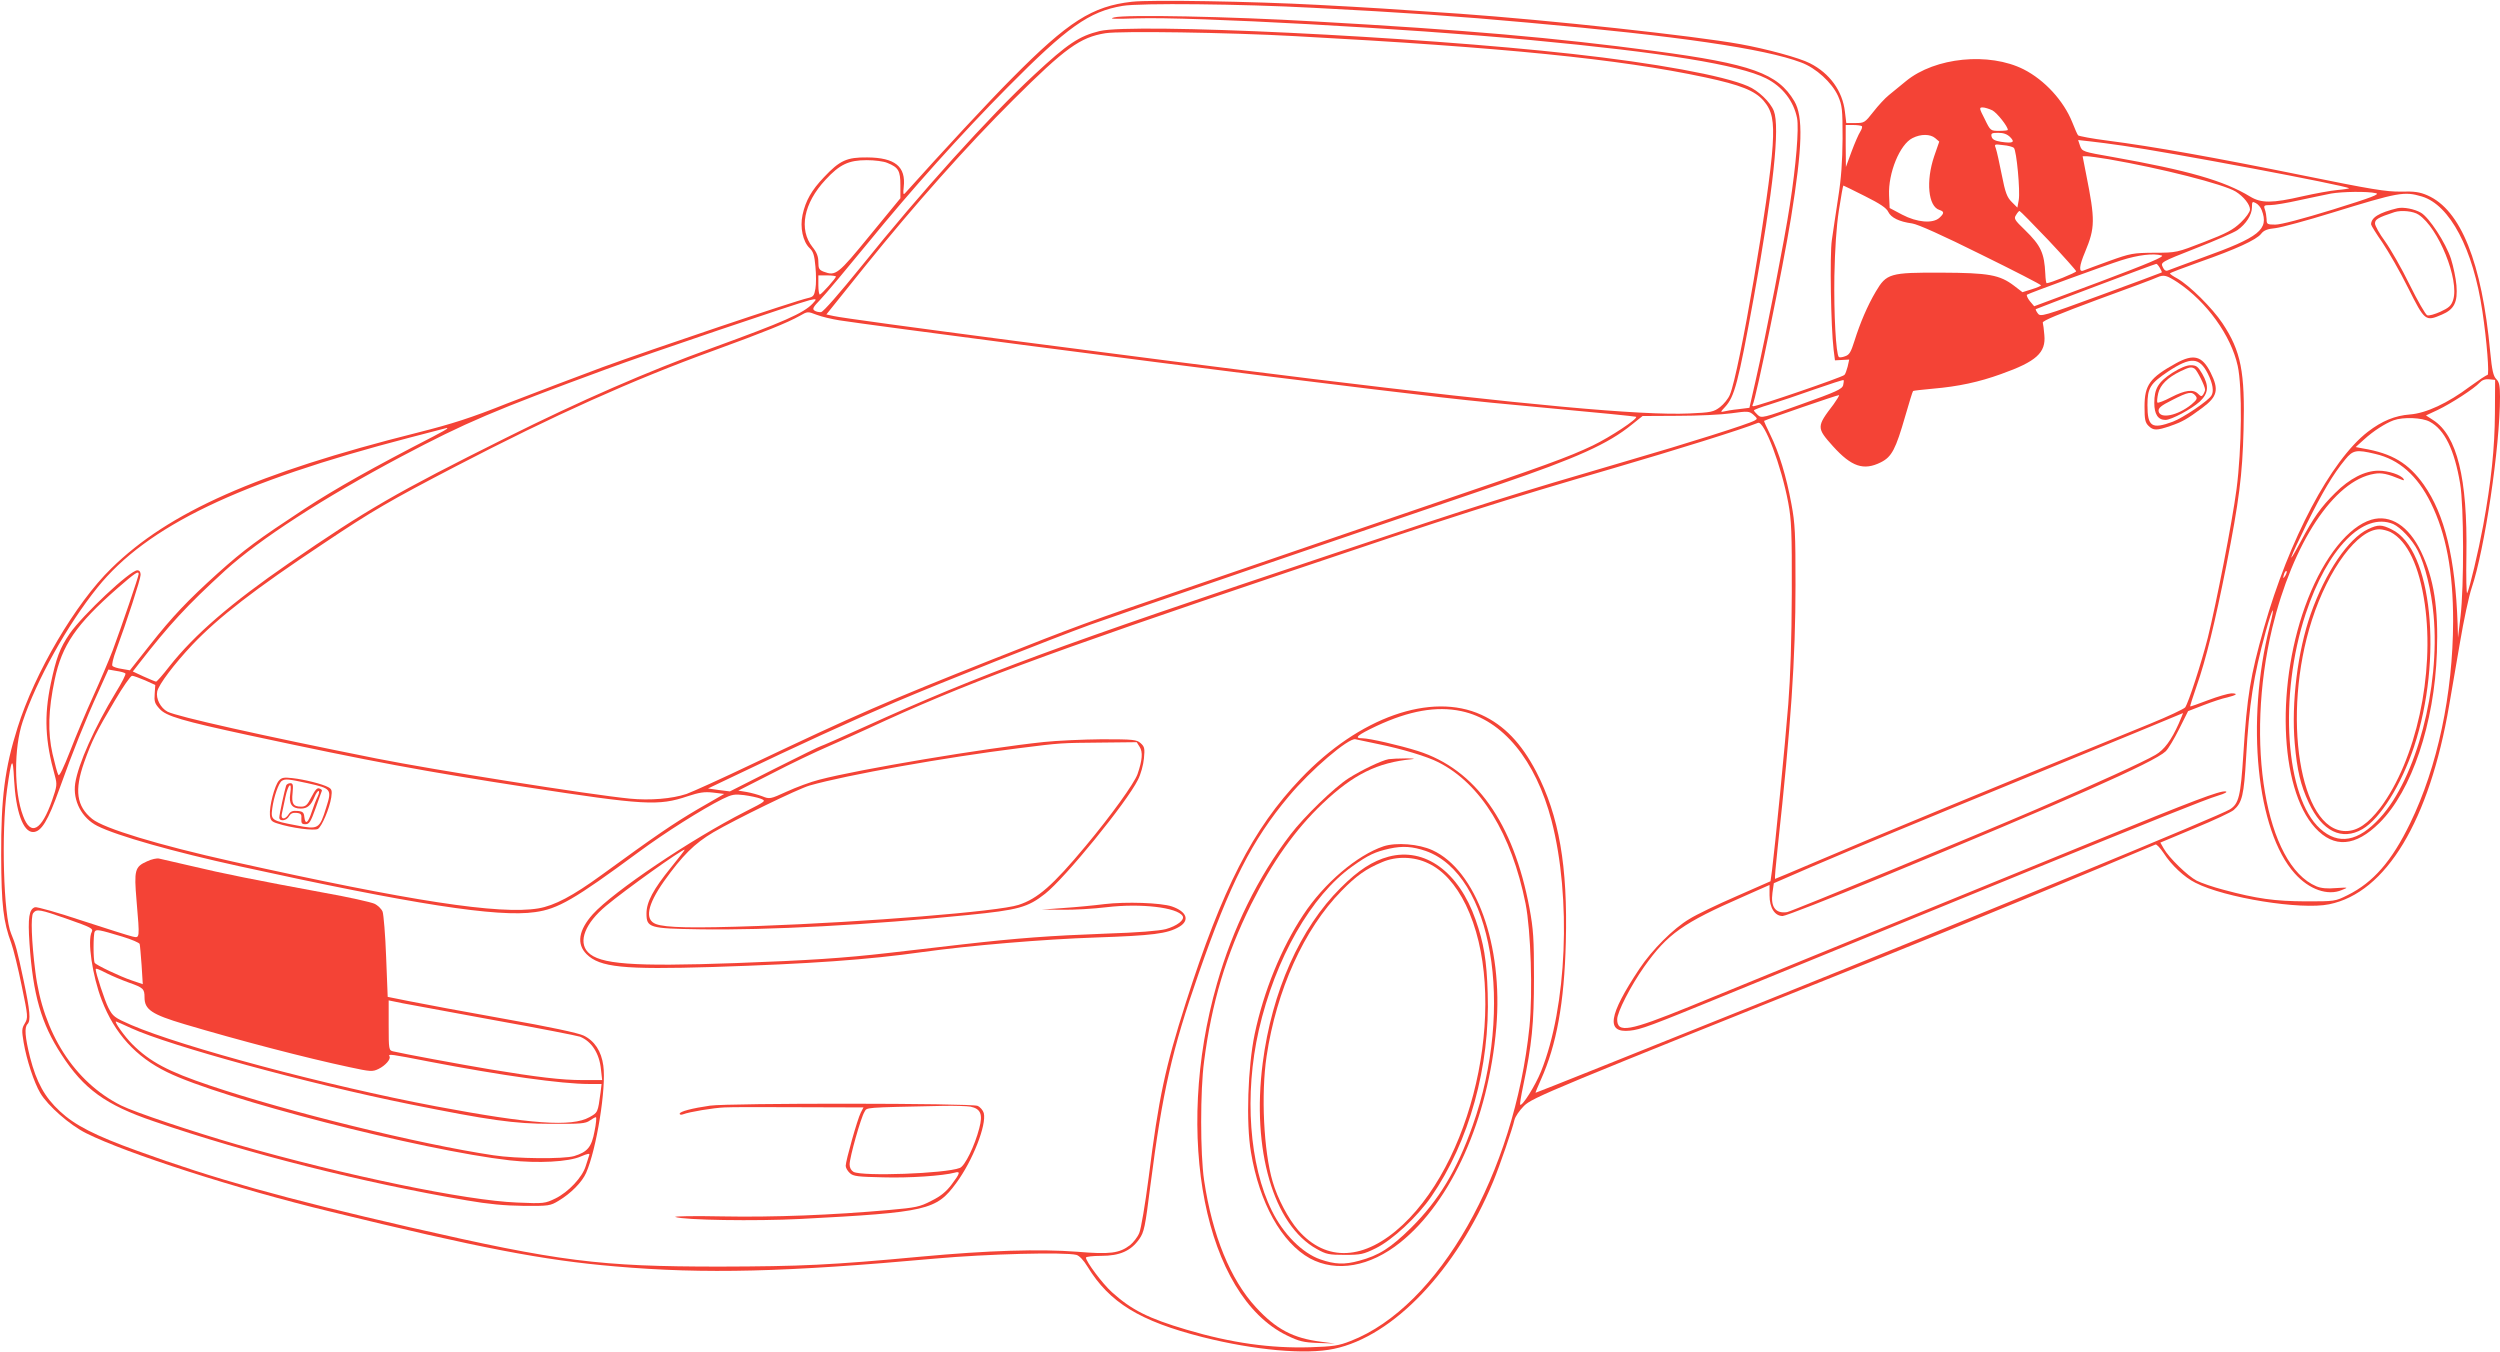 <?xml version="1.0" standalone="no"?>
<!DOCTYPE svg PUBLIC "-//W3C//DTD SVG 20010904//EN"
 "http://www.w3.org/TR/2001/REC-SVG-20010904/DTD/svg10.dtd">
<svg version="1.0" xmlns="http://www.w3.org/2000/svg"
 width="1280pt" height="692pt" viewBox="0 0 1280 692"
 preserveAspectRatio="xMidYMid meet">
<g transform="translate(0,692) scale(0.1,-0.1)"
fill="#f44336" stroke="none">
<path d="M5795 6911 c-203 -23 -325 -100 -615 -393 -111 -111 -357 -376 -546
-587 -9 -10 -11 -4 -7 31 12 105 -44 151 -187 152 -104 1 -140 -15 -221 -101
-64 -67 -94 -120 -110 -193 -14 -64 2 -138 36 -170 19 -18 25 -37 30 -95 4
-40 4 -91 0 -113 -6 -36 -11 -42 -38 -48 -62 -13 -806 -264 -1052 -354 -137
-51 -356 -134 -487 -185 -188 -75 -282 -105 -460 -150 -824 -207 -1275 -407
-1568 -695 -183 -178 -393 -536 -480 -815 -66 -209 -85 -362 -84 -655 1 -257
11 -339 52 -450 11 -30 35 -128 53 -217 33 -158 33 -164 16 -193 -16 -26 -16
-37 -6 -97 15 -89 53 -205 85 -259 39 -66 151 -164 235 -206 208 -104 773
-286 1249 -401 765 -187 1094 -250 1460 -281 461 -40 874 -29 1638 40 265 24
663 34 723 19 15 -4 37 -27 57 -60 112 -184 267 -279 589 -361 266 -67 528
-91 673 -60 304 64 626 402 815 856 33 79 100 274 109 316 4 17 26 49 49 72
44 43 131 79 1832 760 377 151 1108 453 1401 578 5 3 24 -17 42 -44 39 -61
106 -124 163 -152 150 -77 540 -140 684 -110 292 59 514 428 615 1020 11 63
36 207 55 320 19 113 46 239 60 280 66 194 145 722 145 978 0 58 -4 76 -19 91
-15 15 -22 44 -31 138 -43 461 -151 729 -322 803 -39 17 -67 21 -136 19 -74
-1 -149 11 -507 84 -448 91 -761 147 -994 177 -79 10 -147 23 -151 27 -4 4
-17 34 -30 67 -44 110 -141 216 -249 271 -177 89 -453 62 -602 -60 -30 -24
-69 -57 -88 -72 -19 -15 -55 -54 -79 -85 -44 -56 -47 -58 -92 -58 l-47 0 -7
58 c-12 106 -78 197 -179 248 -54 28 -224 74 -357 98 -237 43 -986 124 -1439
156 -349 24 -455 31 -721 45 -340 18 -857 27 -955 16z m930 -31 c460 -24 741
-43 1100 -76 763 -68 1210 -133 1397 -204 76 -28 158 -103 189 -172 21 -49 23
-66 23 -218 -1 -118 -7 -205 -23 -305 -12 -77 -26 -174 -32 -215 -11 -75 -5
-443 9 -560 l7 -55 36 2 37 2 -8 -36 c-5 -19 -12 -39 -17 -43 -15 -13 -441
-159 -466 -160 -5 0 -6 4 -3 8 16 26 156 708 196 957 59 364 63 519 17 597
-84 142 -220 191 -717 257 -510 68 -967 108 -1735 151 -444 26 -974 36 -1030
21 -31 -8 -5 -9 115 -5 283 9 1382 -51 2017 -111 681 -64 1067 -127 1205 -196
84 -42 142 -117 159 -204 10 -53 -5 -240 -37 -445 -26 -172 -122 -666 -176
-902 l-31 -136 -56 -7 c-31 -3 -65 -9 -76 -12 -17 -5 -16 -1 7 23 49 53 67
121 147 559 101 556 135 875 103 957 -18 46 -80 105 -133 127 -124 54 -474
118 -899 165 -804 90 -2243 159 -2420 117 -105 -26 -163 -64 -335 -224 -229
-212 -586 -608 -882 -977 -115 -142 -197 -236 -209 -238 -10 -1 -26 2 -34 8
-12 8 -7 18 31 57 25 26 134 156 242 288 225 276 477 557 716 798 306 309 417
388 589 417 90 15 604 10 977 -10z m-95 -145 c1071 -58 1660 -117 2100 -211
182 -39 254 -68 299 -119 44 -51 55 -101 47 -230 -15 -250 -171 -1163 -219
-1276 -8 -20 -31 -48 -50 -63 -33 -25 -45 -28 -159 -33 -244 -11 -849 45
-1928 177 -874 108 -2389 306 -2452 322 l-37 8 195 243 c258 320 523 618 763
857 265 264 341 319 471 340 74 12 630 4 970 -15z m3571 -380 c24 -13 79 -82
79 -100 0 -3 -20 -5 -44 -5 -44 0 -45 0 -74 60 -29 56 -29 60 -11 60 11 0 33
-7 50 -15z m-668 -81 c3 -4 -1 -16 -9 -29 -8 -12 -28 -58 -44 -101 l-29 -79
-1 108 0 107 38 0 c21 0 41 -3 45 -6z m759 -56 c27 -27 14 -33 -47 -24 -31 5
-44 12 -48 26 -4 17 0 20 34 20 27 0 46 -7 61 -22z m-384 -5 l21 -18 -26 -75
c-43 -127 -31 -257 27 -275 25 -8 25 -17 0 -40 -34 -31 -115 -24 -191 16 l-64
34 -3 65 c-5 114 55 261 120 293 43 22 91 21 116 0z m962 -39 c234 -33 1144
-204 1157 -218 2 -1 -25 -6 -60 -9 -35 -3 -115 -18 -178 -32 -156 -36 -212
-36 -269 -1 -134 81 -315 133 -702 202 -155 27 -157 28 -168 57 l-10 30 63 -7
c34 -4 109 -13 167 -22z m-559 -11 c14 -14 33 -222 25 -267 l-7 -39 -29 29
c-24 24 -33 47 -51 139 -12 60 -25 120 -30 134 -9 23 -9 24 37 18 25 -2 50 -9
55 -14z m484 -58 c271 -47 590 -128 652 -166 41 -26 73 -66 73 -92 0 -12 -21
-41 -47 -66 -40 -38 -72 -55 -188 -100 -140 -54 -140 -55 -255 -55 -109 -1
-121 -3 -230 -42 -63 -23 -123 -45 -132 -49 -26 -11 -23 23 8 96 51 123 52
162 5 397 l-18 92 21 0 c12 0 62 -7 111 -15z m-6252 -19 c57 -23 67 -40 67
-114 l0 -67 -156 -190 c-165 -202 -175 -209 -237 -186 -23 9 -27 16 -27 49 0
28 -8 50 -30 77 -71 90 -46 224 67 345 72 78 118 100 211 100 40 0 87 -6 105
-14z m5005 -170 c78 -39 111 -61 120 -81 14 -29 55 -50 122 -59 29 -4 156 -61
353 -159 169 -83 307 -154 307 -158 0 -3 -21 -12 -47 -20 l-48 -15 -43 33
c-74 56 -129 66 -372 67 -264 1 -281 -4 -336 -97 -43 -73 -80 -160 -109 -252
-18 -57 -26 -72 -48 -79 -15 -6 -29 -7 -32 -4 -15 14 -26 223 -23 414 3 141
10 250 23 336 11 71 21 128 23 128 1 0 51 -24 110 -54z m2616 15 c24 -5 -18
-21 -220 -84 -156 -48 -266 -77 -294 -77 -42 0 -45 2 -45 28 -1 15 -4 37 -9
50 -7 20 -4 22 29 22 20 0 86 11 148 25 62 13 135 29 162 34 57 10 186 12 229
2z m236 -17 c143 -43 263 -269 310 -589 23 -153 36 -325 26 -325 -6 0 -46 -27
-90 -59 -113 -85 -225 -137 -307 -143 -77 -6 -143 -33 -216 -89 -189 -146
-403 -551 -532 -1005 -69 -245 -86 -344 -105 -645 -14 -216 -23 -254 -69 -283
-51 -32 -1261 -531 -2367 -976 -652 -262 -1186 -476 -1188 -475 -1 1 11 31 27
66 81 179 120 395 128 705 10 390 -34 646 -152 874 -76 145 -164 237 -280 290
-257 118 -626 -12 -925 -326 -246 -258 -401 -560 -589 -1149 -106 -333 -138
-483 -190 -895 -18 -138 -39 -262 -48 -283 -9 -22 -31 -49 -47 -62 -55 -42
-103 -48 -270 -34 -194 15 -455 7 -801 -25 -458 -43 -616 -50 -1030 -51 -617
0 -821 26 -1585 201 -652 150 -1005 249 -1395 391 -219 79 -322 132 -398 203
-79 73 -120 149 -153 276 -26 105 -30 154 -13 171 17 17 13 68 -20 223 -33
156 -41 185 -64 240 -39 89 -51 520 -21 737 23 164 30 175 36 52 9 -164 46
-269 97 -269 42 0 77 57 136 223 67 187 131 347 201 500 l49 109 40 -7 c22 -3
43 -9 47 -13 4 -4 -18 -47 -49 -97 -109 -179 -193 -367 -208 -466 -13 -89 34
-178 114 -218 99 -50 392 -133 726 -206 888 -195 1325 -263 1515 -235 116 16
200 64 528 306 138 102 327 221 431 273 49 24 63 26 111 20 30 -4 68 -12 84
-18 30 -12 29 -12 -79 -67 -277 -141 -674 -408 -780 -525 -73 -82 -84 -152
-32 -204 68 -68 188 -80 647 -66 498 16 793 37 1070 76 243 34 622 66 890 75
291 10 367 19 428 55 55 33 38 78 -38 104 -56 19 -236 25 -345 12 -55 -7 -149
-16 -210 -20 l-110 -8 105 -1 c58 -1 159 5 225 13 176 21 363 -1 390 -45 12
-20 -29 -51 -86 -67 -35 -9 -144 -18 -304 -23 -293 -11 -454 -23 -735 -55
-113 -13 -284 -33 -380 -44 -236 -27 -406 -38 -784 -52 -528 -19 -697 -6 -756
56 -51 54 -14 148 93 237 98 82 386 288 403 288 2 0 -30 -42 -71 -92 -90 -111
-125 -176 -125 -235 0 -73 15 -77 270 -81 346 -6 880 23 1375 73 260 26 307
39 396 109 102 80 418 468 475 583 15 29 28 77 31 110 5 51 3 60 -17 78 -20
18 -36 20 -199 20 -97 -1 -230 -7 -296 -14 -304 -32 -949 -140 -1150 -193 -44
-11 -119 -39 -167 -61 -85 -39 -88 -39 -125 -24 -21 8 -57 18 -80 22 l-43 7
173 88 c94 49 224 111 287 138 63 28 156 69 205 92 486 226 886 375 2150 801
855 289 1097 366 1660 530 335 98 658 199 746 234 32 12 120 -221 155 -410 16
-86 19 -149 18 -460 -1 -240 -7 -430 -18 -570 -16 -204 -68 -730 -83 -849 l-8
-58 -175 -77 c-97 -42 -205 -94 -240 -116 -83 -49 -192 -159 -256 -255 -159
-239 -173 -330 -49 -317 56 6 98 21 510 190 154 63 503 206 775 317 272 111
621 254 775 317 586 239 892 362 950 379 37 11 52 20 40 22 -30 4 -160 -45
-678 -257 -254 -104 -685 -280 -957 -391 -272 -111 -580 -237 -685 -280 -104
-43 -296 -121 -425 -174 -310 -126 -370 -137 -370 -65 0 37 69 171 138 269
120 169 198 224 509 360 l133 59 0 -53 c0 -64 27 -106 67 -106 15 0 240 88
502 196 947 391 1400 591 1459 647 13 12 44 64 69 114 l46 92 80 31 c44 17 98
35 120 39 49 12 59 21 21 21 -16 -1 -69 -16 -119 -35 -49 -19 -90 -33 -91 -32
-2 1 13 47 32 102 49 139 95 329 153 620 65 330 82 461 88 694 8 297 -13 403
-108 546 -52 78 -168 193 -231 229 -21 11 -38 23 -38 26 0 3 69 29 153 59 185
65 290 113 314 144 14 18 32 25 74 29 31 4 161 39 290 79 341 105 368 110 459
83z m-820 -70 c38 -99 -11 -138 -303 -243 -89 -33 -169 -62 -178 -66 -10 -4
-19 2 -26 18 -11 24 -10 25 170 96 100 39 196 81 213 93 44 31 74 79 74 116 0
30 2 32 20 22 12 -6 25 -22 30 -36z m-1092 -154 c78 -83 142 -155 142 -159 0
-7 -134 -61 -151 -61 -3 0 -6 21 -7 48 -5 107 -23 145 -104 224 -54 52 -58 59
-46 77 7 12 15 21 18 21 3 0 70 -68 148 -150z m580 -78 c17 -5 -63 -39 -315
-134 l-338 -126 -22 26 c-12 15 -18 30 -15 33 8 7 409 153 482 176 88 28 165
37 208 25z m-10 -63 c7 -12 12 -22 10 -24 -2 -1 -142 -54 -312 -116 -294 -108
-309 -112 -322 -94 -8 10 -12 20 -11 22 4 3 609 232 617 232 3 1 11 -8 18 -20z
m-6778 -45 c0 -8 -71 -88 -82 -92 -4 -2 -8 19 -8 47 l0 51 45 0 c25 0 45 -3
45 -6z m6870 -30 c148 -99 273 -272 307 -427 24 -109 21 -425 -6 -632 -22
-167 -104 -587 -147 -760 -33 -130 -100 -336 -116 -357 -7 -8 -87 -46 -178
-83 -842 -343 -1416 -580 -1722 -711 -108 -46 -198 -84 -200 -84 -2 0 4 73 14
163 68 624 91 968 91 1342 0 263 -2 314 -21 415 -26 141 -63 263 -108 354 -19
38 -33 70 -32 71 10 7 381 135 384 132 2 -2 -11 -23 -28 -47 -88 -115 -88
-120 -3 -215 95 -105 157 -126 245 -82 56 28 76 67 125 237 20 68 37 126 40
128 2 2 48 7 102 12 129 11 236 34 349 75 180 64 230 109 221 200 -2 28 -6 56
-8 63 -3 9 84 45 281 118 157 57 294 108 305 114 34 15 48 11 105 -26z m-6989
-108 c-47 -50 -148 -94 -516 -228 -324 -117 -677 -271 -1055 -460 -564 -281
-712 -367 -1110 -641 -296 -204 -484 -366 -612 -528 -34 -44 -65 -79 -69 -79
-3 0 -32 12 -63 26 l-56 26 32 41 c154 198 244 296 442 477 178 161 499 369
902 583 329 174 475 236 1049 447 208 77 972 336 1040 353 37 9 39 7 16 -17z
m136 -86 c166 -26 1624 -216 2173 -284 931 -115 995 -123 1464 -166 242 -22
441 -42 443 -44 10 -10 -133 -104 -222 -147 -126 -60 -242 -102 -850 -309
-110 -38 -360 -123 -555 -190 -195 -67 -510 -175 -700 -240 -466 -159 -548
-189 -966 -355 -533 -211 -707 -287 -1229 -535 -159 -76 -312 -145 -340 -155
-75 -25 -188 -34 -290 -24 -205 20 -1009 148 -1295 205 -596 119 -1022 215
-1072 240 -36 19 -61 67 -53 104 8 36 87 140 179 238 135 142 318 284 675 521
248 166 336 217 676 394 500 260 903 441 1319 592 258 94 379 143 441 178 40
23 40 23 87 5 26 -10 78 -22 115 -28z m5140 -332 c-5 -20 -35 -34 -212 -97
-199 -72 -206 -73 -225 -56 -11 10 -20 21 -20 24 0 3 37 17 81 30 45 14 147
48 228 77 80 28 148 50 150 48 2 -2 1 -14 -2 -26z m3337 -143 c-1 -179 -19
-351 -60 -575 -25 -135 -70 -324 -82 -347 -4 -6 -6 82 -4 196 6 393 -48 611
-170 690 l-37 24 60 28 c69 33 188 110 215 140 12 13 28 19 48 17 l31 -3 -1
-170z m-3790 -38 c-31 -18 -344 -117 -654 -207 -585 -171 -743 -220 -1510
-477 -1403 -469 -1800 -615 -2388 -882 -123 -56 -226 -101 -229 -101 -4 0
-110 -52 -237 -116 l-229 -116 -56 7 -56 8 145 69 c308 148 583 274 814 373
244 104 797 323 1000 397 124 45 1344 463 2091 717 399 136 560 209 680 307
l55 44 182 1 c101 0 224 6 273 13 85 12 91 11 113 -8 20 -18 21 -21 6 -29z
m3456 -6 c76 -40 127 -144 156 -318 19 -112 20 -523 2 -678 l-13 -110 -2 70
c-12 339 -66 561 -173 713 -78 110 -162 161 -312 186 l-37 7 42 38 c48 44 109
83 152 99 50 18 146 14 185 -7z m-10150 -35 c0 -2 -33 -21 -72 -41 -307 -158
-499 -266 -660 -371 -237 -156 -307 -207 -443 -329 -154 -139 -232 -221 -348
-368 l-102 -129 -40 7 c-22 3 -44 10 -49 15 -5 5 3 39 19 82 53 143 125 363
125 385 0 15 -6 23 -17 23 -37 0 -279 -228 -346 -324 -51 -75 -69 -124 -97
-256 -35 -167 -29 -293 21 -472 12 -44 11 -53 -14 -125 -55 -157 -110 -186
-149 -80 -47 124 -47 348 -2 482 71 213 229 496 383 687 253 314 721 539 1597
767 104 27 190 50 192 50 1 1 2 -1 2 -3z m9871 -130 c122 -28 216 -111 285
-251 78 -158 114 -349 114 -605 -1 -373 -80 -747 -220 -1035 -94 -194 -189
-303 -320 -368 -64 -32 -66 -32 -215 -32 -158 1 -249 13 -423 60 -50 13 -111
34 -135 46 -46 24 -142 117 -169 165 l-17 30 177 74 c97 40 187 82 199 93 43
38 52 76 63 268 16 277 37 413 101 647 35 127 51 147 20 26 -124 -489 -67
-1049 128 -1266 73 -82 169 -116 241 -85 35 14 35 14 -30 10 -44 -4 -76 -1
-100 9 -260 109 -367 734 -226 1323 105 434 316 755 522 789 37 7 68 0 138
-29 14 -6 17 -5 12 3 -13 21 -77 42 -128 42 -70 0 -148 -40 -222 -114 -73 -72
-111 -126 -177 -250 -76 -142 -57 -88 30 89 81 163 136 257 199 333 39 48 57
51 153 28z m-460 -623 c-12 -20 -14 -14 -5 12 4 9 9 14 11 11 3 -2 0 -13 -6
-23z m-10991 8 c0 -12 -87 -267 -133 -391 -20 -52 -65 -158 -100 -235 -35 -77
-88 -202 -117 -278 -34 -87 -56 -133 -61 -125 -5 7 -18 56 -30 108 -25 111
-22 223 11 380 37 177 110 283 320 467 93 81 110 92 110 74z m32 -544 l53 -24
-3 -45 c-3 -39 0 -50 25 -77 33 -38 117 -62 455 -135 633 -136 904 -186 1423
-266 606 -93 677 -97 825 -47 61 20 86 24 131 19 l57 -7 -137 -79 c-124 -73
-215 -135 -491 -336 -147 -107 -241 -157 -324 -171 -198 -33 -654 37 -1566
240 -381 85 -657 169 -718 218 -80 65 -92 146 -41 290 39 109 61 155 157 316
41 70 81 127 88 127 8 0 37 -11 66 -23z m6740 -158 c212 -45 381 -251 462
-561 102 -394 79 -953 -54 -1284 -29 -72 -97 -181 -107 -170 -2 2 5 46 16 98
44 208 55 315 55 553 0 199 -3 247 -23 355 -82 438 -276 711 -572 805 -96 30
-248 65 -284 65 -45 0 -26 16 73 63 167 78 307 103 434 76z m3673 -64 c-38
-85 -74 -134 -119 -160 -59 -35 -314 -151 -606 -277 -306 -132 -1259 -525
-1280 -528 -59 -9 -85 26 -75 99 l7 49 191 83 c253 108 513 216 1147 476 412
169 729 300 757 312 1 1 -9 -24 -22 -54z m-4097 -105 c118 -24 249 -63 307
-93 217 -110 374 -366 446 -724 27 -138 37 -455 20 -629 -77 -752 -465 -1435
-916 -1610 -61 -24 -88 -28 -207 -32 -203 -6 -404 22 -633 90 -196 58 -281
101 -382 192 -48 43 -133 157 -133 177 0 5 35 9 78 9 95 0 152 25 195 86 25
36 30 59 57 274 62 481 110 693 247 1085 160 460 274 685 461 907 113 136 308
302 342 293 8 -2 61 -13 118 -25z m-1223 -14 c17 -26 14 -67 -11 -140 -17 -47
-134 -210 -265 -367 -170 -204 -246 -270 -344 -302 -103 -34 -782 -88 -1330
-108 -341 -12 -477 -9 -527 10 -58 22 -44 97 41 218 95 133 156 194 254 252
109 64 435 223 492 239 188 54 699 145 1070 191 220 28 217 27 422 29 l183 2
15 -24z"/>
<path d="M12275 5854 c-95 -23 -135 -48 -135 -83 0 -5 26 -47 58 -93 31 -46
91 -150 132 -233 85 -169 88 -172 172 -136 64 27 82 64 75 150 -3 37 -16 98
-28 136 -27 82 -112 212 -154 236 -33 19 -89 30 -120 23z m108 -33 c102 -67
210 -335 177 -437 -10 -30 -22 -40 -65 -60 -29 -13 -59 -22 -68 -18 -8 3 -49
74 -90 157 -41 84 -98 183 -126 222 -28 38 -51 79 -51 91 0 21 15 30 100 58
35 11 97 5 123 -13z"/>
<path d="M753 2510 c-63 -28 -67 -45 -54 -200 17 -200 17 -193 -21 -185 -18 4
-134 41 -257 81 -123 41 -232 72 -242 69 -30 -10 -37 -53 -28 -185 18 -264 60
-411 164 -570 113 -175 225 -257 472 -341 481 -165 1068 -314 1603 -405 109
-19 195 -27 290 -28 130 -1 137 0 180 26 62 37 120 95 141 143 53 120 104 435
88 549 -10 74 -45 127 -101 154 -27 13 -175 45 -408 86 -201 36 -417 76 -480
89 l-115 23 -8 204 c-4 113 -13 217 -18 232 -6 15 -25 33 -42 41 -18 8 -133
34 -257 56 -347 64 -522 99 -680 137 -80 18 -154 36 -165 38 -11 3 -39 -3 -62
-14z m-406 -296 c119 -42 131 -48 123 -65 -24 -43 3 -226 51 -350 66 -171 174
-290 334 -368 278 -137 1301 -400 1755 -452 144 -16 302 -8 364 20 35 15 47
17 43 7 -3 -8 -11 -33 -18 -56 -17 -57 -88 -133 -155 -166 -54 -26 -58 -27
-197 -21 -259 10 -879 138 -1433 297 -228 66 -526 166 -594 200 -239 120 -400
371 -439 685 -20 157 -24 284 -11 300 18 22 32 20 177 -31z m281 -90 c46 -14
85 -31 87 -37 2 -7 6 -56 10 -109 l6 -97 -56 19 c-62 21 -183 79 -190 90 -8
13 -8 147 0 160 8 13 20 11 143 -26z m-80 -188 c26 -13 76 -34 112 -47 74 -26
80 -32 80 -76 0 -62 37 -87 205 -137 276 -82 623 -173 845 -220 107 -23 117
-24 148 -9 35 17 65 51 56 65 -8 13 7 11 201 -27 374 -72 681 -115 821 -115
l64 0 -5 -42 c-14 -105 -14 -104 -57 -128 -91 -51 -299 -36 -788 56 -556 105
-1298 304 -1558 416 -87 38 -94 44 -117 88 -19 37 -65 178 -65 197 0 7 13 2
58 -21z m1992 -241 c223 -40 416 -78 430 -83 59 -24 99 -85 107 -168 l6 -54
-100 0 c-107 0 -233 15 -474 55 -150 25 -451 81 -496 92 -22 5 -23 9 -23 133
l0 128 73 -15 c39 -7 254 -47 477 -88z m-1869 -39 c196 -90 904 -284 1429
-390 402 -81 532 -100 720 -100 151 -1 178 1 200 17 13 9 27 17 31 17 4 0 1
-33 -7 -72 -15 -81 -36 -106 -104 -127 -53 -16 -297 -14 -414 4 -380 57 -1054
223 -1451 357 -214 72 -307 121 -398 212 -38 38 -94 116 -83 116 2 0 36 -15
77 -34z"/>
<path d="M3635 1259 c-91 -13 -155 -30 -155 -41 0 -6 8 -7 18 -3 31 12 156 33
212 35 30 2 202 2 383 1 l328 -1 -14 -27 c-17 -33 -77 -246 -77 -272 0 -10 9
-26 21 -37 18 -17 41 -19 170 -22 135 -4 308 8 367 24 31 9 28 -3 -16 -61 -27
-36 -56 -60 -103 -83 -59 -31 -79 -35 -215 -47 -289 -26 -595 -38 -855 -33
-145 3 -253 1 -241 -3 44 -16 408 -22 642 -10 649 34 694 45 796 184 84 114
156 297 141 358 -4 14 -18 31 -32 37 -31 14 -1272 15 -1370 1z m1334 -5 c52
-11 64 -39 45 -110 -23 -90 -74 -195 -100 -204 -75 -29 -499 -44 -544 -20 -12
7 -20 21 -20 38 0 36 58 241 76 269 15 24 -15 22 405 31 59 1 121 -1 138 -4z"/>
<path d="M11141 5060 c-134 -74 -161 -111 -161 -222 0 -65 3 -81 20 -98 25
-25 42 -25 112 -1 61 21 86 35 164 93 78 58 86 93 42 181 -43 85 -86 97 -177
47z m163 -53 c26 -52 32 -92 18 -113 -18 -28 -146 -114 -197 -133 -108 -40
-130 -26 -130 85 0 88 14 110 106 172 115 76 160 74 203 -11z"/>
<path d="M11122 5011 c-72 -47 -92 -81 -92 -154 0 -58 19 -87 57 -87 30 0 133
55 176 94 45 43 48 80 12 143 -22 37 -30 43 -59 43 -21 0 -54 -14 -94 -39z
m115 21 c12 -8 53 -89 53 -107 0 -5 -4 -16 -9 -24 -8 -12 -12 -12 -26 2 -25
26 -67 20 -139 -17 -36 -19 -68 -31 -70 -27 -3 4 -1 25 4 47 10 43 48 81 114
113 46 22 56 24 73 13z m4 -138 c11 -14 8 -20 -21 -45 -70 -57 -162 -76 -168
-34 -2 16 12 28 70 57 82 42 100 45 119 22z"/>
<path d="M12141 4259 c-116 -35 -239 -188 -324 -404 -166 -422 -149 -971 37
-1174 97 -105 206 -96 329 26 165 164 281 508 294 873 8 228 -15 377 -81 515
-63 132 -157 193 -255 164z m112 -22 c38 -17 98 -81 126 -136 37 -71 70 -206
81 -331 34 -370 -89 -835 -274 -1037 -112 -123 -213 -141 -307 -56 -178 161
-213 680 -74 1100 111 335 295 523 448 460z"/>
<path d="M12125 4211 c-101 -47 -219 -221 -294 -434 -67 -191 -100 -455 -82
-663 12 -139 30 -214 72 -304 68 -147 170 -196 275 -135 91 54 198 225 264
422 149 450 92 1013 -114 1112 -52 26 -70 26 -121 2z m114 -15 c87 -45 148
-175 176 -369 51 -359 -45 -799 -228 -1043 -63 -82 -117 -119 -177 -119 -235
0 -330 593 -173 1080 85 263 235 465 346 465 15 0 41 -7 56 -14z"/>
<path d="M1428 2923 c-22 -24 -50 -133 -46 -176 2 -27 9 -34 38 -43 69 -23
190 -39 208 -28 20 13 59 104 68 161 5 36 3 43 -16 53 -30 16 -120 39 -183 46
-43 5 -55 3 -69 -13z m147 -13 c122 -27 125 -31 95 -125 -34 -110 -40 -113
-152 -91 -128 24 -132 27 -124 87 8 60 33 131 49 141 17 11 32 10 132 -12z"/>
<path d="M1465 2898 c-8 -24 -35 -149 -35 -164 0 -21 38 -17 50 7 8 14 19 19
38 17 23 -2 27 -8 25 -30 -1 -23 2 -28 21 -28 19 0 27 12 52 82 16 45 30 85
32 89 2 4 -4 9 -13 12 -11 5 -22 -8 -40 -43 -21 -42 -30 -50 -53 -50 -41 0
-50 15 -44 70 4 42 2 50 -12 50 -9 0 -19 -6 -21 -12z m21 -42 c-8 -52 9 -76
54 -76 33 0 52 16 70 59 7 17 16 31 21 31 5 0 3 -12 -4 -27 -8 -16 -22 -52
-31 -80 -19 -58 -33 -68 -38 -25 -2 22 -8 28 -35 30 -24 2 -35 -2 -45 -17 -18
-29 -42 -28 -35 2 3 12 11 50 18 85 15 70 35 86 25 18z"/>
<path d="M7110 3033 c-38 -7 -139 -56 -204 -97 -74 -47 -228 -196 -299 -289
-165 -215 -295 -479 -376 -763 -224 -779 -61 -1597 357 -1801 64 -31 85 -36
160 -39 l87 -3 -69 9 c-145 18 -232 64 -336 177 -130 141 -223 368 -265 650
-20 134 -20 462 0 609 39 301 112 544 241 804 109 218 225 382 366 516 157
149 280 210 458 227 19 2 6 4 -30 4 -36 0 -76 -2 -90 -4z"/>
<path d="M7084 2587 c-135 -45 -305 -189 -412 -352 -111 -167 -202 -390 -248
-609 -35 -167 -45 -456 -19 -606 43 -259 157 -463 302 -543 136 -73 307 -43
463 82 262 210 451 633 491 1100 36 421 -103 805 -327 908 -70 32 -185 41
-250 20z m216 -24 c340 -120 456 -797 240 -1406 -80 -227 -173 -382 -314 -522
-106 -105 -166 -143 -267 -170 -76 -21 -124 -19 -199 7 -92 32 -189 129 -248
249 -116 234 -142 595 -67 924 84 367 268 690 480 840 81 58 117 74 189 90 68
15 119 11 186 -12z"/>
<path d="M7110 2534 c-82 -22 -155 -69 -245 -159 -208 -206 -353 -531 -400
-898 -57 -444 55 -830 277 -952 48 -27 62 -30 143 -30 82 0 96 3 159 34 85 42
212 160 284 264 194 281 302 668 289 1042 -5 168 -20 257 -62 376 -86 246
-260 372 -445 323z m202 -34 c76 -35 142 -109 193 -213 221 -457 59 -1279
-323 -1638 -195 -183 -391 -193 -536 -27 -49 57 -105 161 -130 248 -46 155
-60 448 -31 642 51 339 191 650 383 846 76 78 125 113 209 148 72 31 163 29
235 -6z"/>
</g>
</svg>
